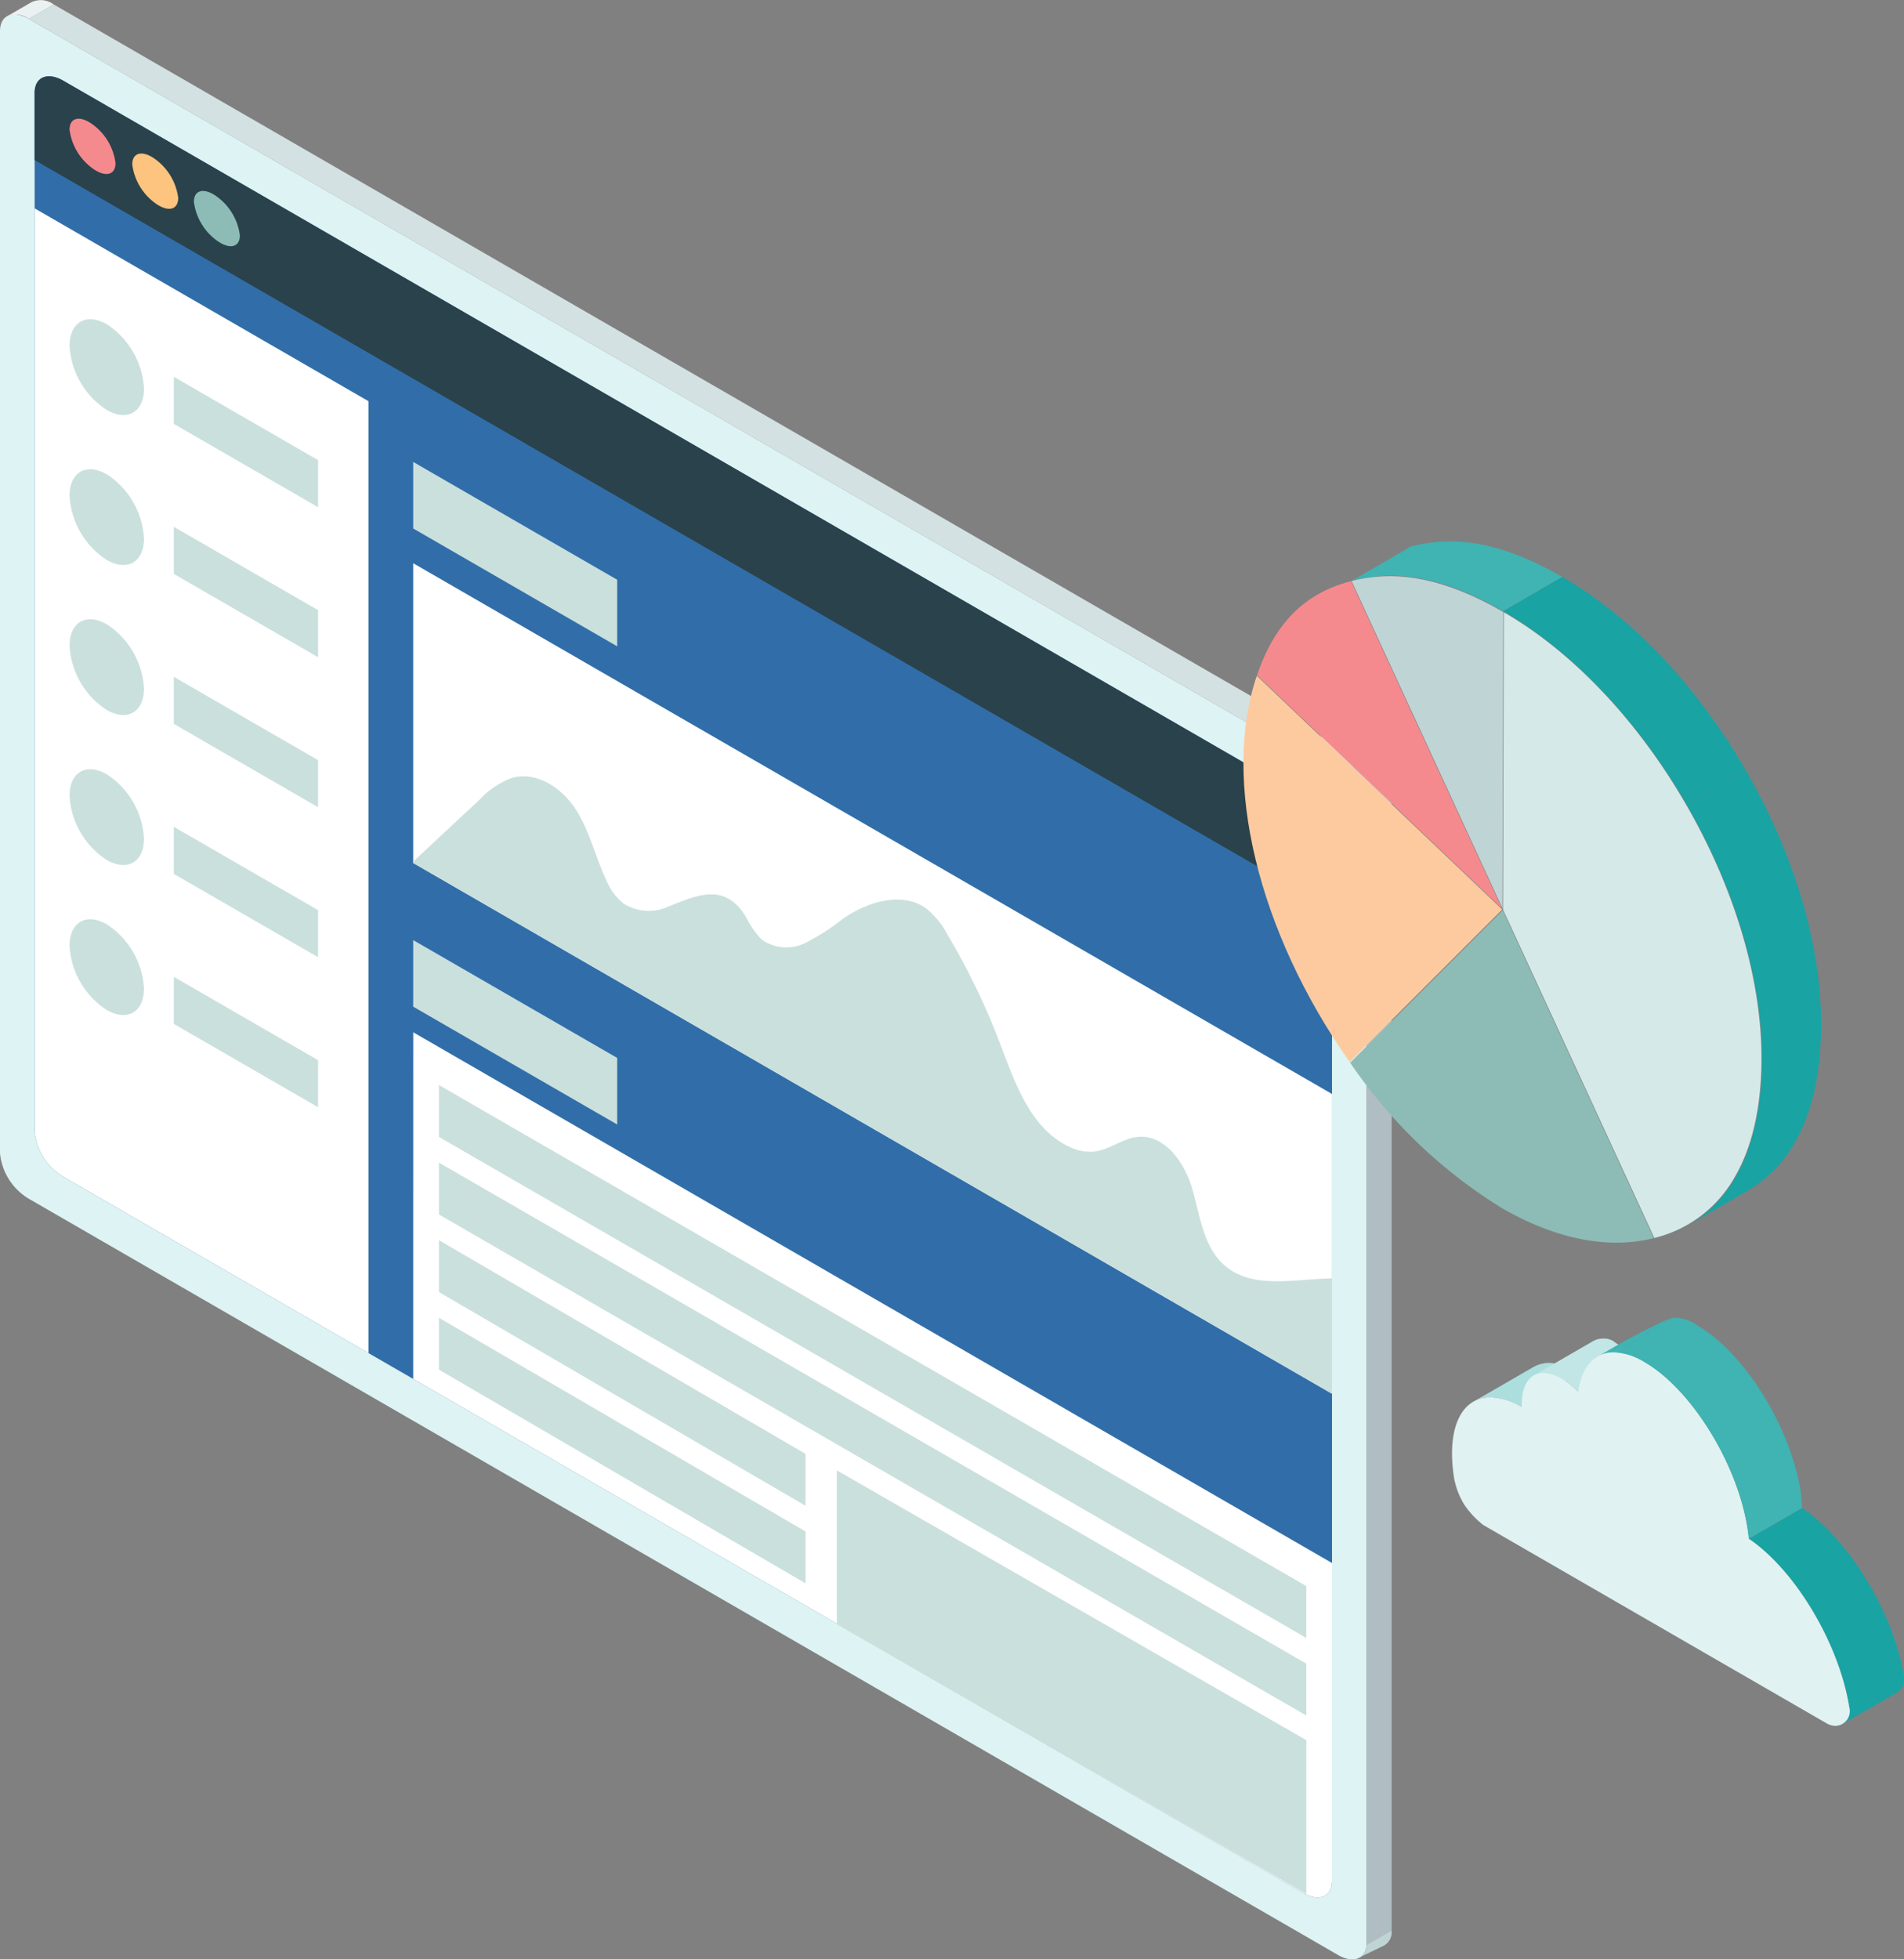 <svg xmlns="http://www.w3.org/2000/svg" width="181.326" height="186.511" viewBox="0 0 181.326 186.511">
  <rect x="0" y="0" width="181.326" height="186.511" fill="#808080" stroke="none"/>
  <g id="img_service_mism04" transform="translate(-1680.133 -11892.468)">
    <g id="グループ_4137" data-name="グループ 4137" transform="translate(1680.133 11892.468)">
      <path id="パス_6081" data-name="パス 6081" d="M127.415,186.389,2.738,114.407A5.678,5.678,0,0,1,0,110.089V3.259C0,1.747,1.225,1.229,2.738,2.1L127.415,74.084a5.678,5.678,0,0,1,2.738,4.319v106.83c0,1.511-1.225,2.03-2.738,1.157" transform="translate(0 -0.303)" fill="#def3f3"/>
      <path id="パス_6082" data-name="パス 6082" d="M158.883,95.036l2.381-1.375V200.7l-2.381,1.375Z" transform="translate(-28.73 -16.935)" fill="#b0bec3"/>
      <path id="パス_6083" data-name="パス 6083" d="M157.922,88.39a5.678,5.678,0,0,1,2.738,4.318l-2.381,1.375a5.678,5.678,0,0,0-2.738-4.319Z" transform="translate(-28.126 -15.982)" fill="#bfd4d5"/>
      <path id="パス_6084" data-name="パス 6084" d="M5.723.517,130.4,72.5l-2.381,1.375L3.342,1.892Z" transform="translate(-0.604 -0.092)" fill="#d3e1e2"/>
      <path id="パス_6085" data-name="パス 6085" d="M.729,1.593a2.037,2.037,0,0,1,2.14.206L5.251.423A2.069,2.069,0,0,0,3.145.2Z" transform="translate(-0.132 0.001)" fill="#ebf1f1"/>
      <path id="パス_6086" data-name="パス 6086" d="M158.724,225.7a1.427,1.427,0,0,1-.675,1.206l.273-.15,1.99-.96a1.463,1.463,0,0,0,.8-1.473Z" transform="translate(-28.58 -40.563)" fill="#bfd4d5"/>
      <path id="パス_6087" data-name="パス 6087" d="M124.845,181.8,6.763,113.626a5.677,5.677,0,0,1-2.737-4.318V10.446c0-1.512,1.225-2.03,2.737-1.157L124.845,77.463a5.678,5.678,0,0,1,2.738,4.318v98.863c0,1.511-1.225,2.03-2.738,1.157" transform="translate(-0.728 -1.602)" fill="#316ea9"/>
      <path id="パス_6088" data-name="パス 6088" d="M48.037,93.983l87.5,50.521V115.968l-87.5-50.52Z" transform="translate(-8.686 -11.834)" fill="#fff"/>
      <path id="パス_6089" data-name="パス 6089" d="M48.037,60.012,67.463,71.228V64.893L48.037,53.678Z" transform="translate(-8.686 -9.706)" fill="#cae0dd"/>
      <path id="パス_6090" data-name="パス 6090" d="M48.037,115.578l19.426,11.215v-6.335L48.037,109.243Z" transform="translate(-8.686 -19.754)" fill="#cae0dd"/>
      <path id="パス_6091" data-name="パス 6091" d="M4.026,24.21v87.873A5.675,5.675,0,0,0,6.764,116.4l29.057,16.777V42.568Z" transform="translate(-0.728 -4.377)" fill="#fff"/>
      <path id="パス_6092" data-name="パス 6092" d="M127.583,81.782a5.675,5.675,0,0,0-2.738-4.318L6.764,9.289c-1.512-.873-2.738-.355-2.738,1.157v6.392L127.583,88.173Z" transform="translate(-0.728 -1.602)" fill="#2a424b"/>
      <path id="パス_6093" data-name="パス 6093" d="M48.037,152.95l84.766,48.94c1.512.873,2.738.355,2.738-1.157V170.475l-87.5-50.52Z" transform="translate(-8.686 -21.691)" fill="#fff"/>
      <path id="パス_6094" data-name="パス 6094" d="M11.642,37.582A7.785,7.785,0,0,1,15.174,43.7c-.007,2.249-1.6,3.155-3.554,2.026a7.784,7.784,0,0,1-3.531-6.116c.007-2.249,1.6-3.155,3.554-2.027" transform="translate(-1.463 -6.707)" fill="#cae0dd"/>
      <path id="パス_6095" data-name="パス 6095" d="M20.209,48.266,33.948,56.2v-4.48L20.209,43.786Z" transform="translate(-3.654 -7.917)" fill="#cae0dd"/>
      <path id="パス_6096" data-name="パス 6096" d="M11.642,55.014a7.784,7.784,0,0,1,3.531,6.116c-.007,2.249-1.6,3.155-3.554,2.026A7.784,7.784,0,0,1,8.088,57.04c.007-2.249,1.6-3.155,3.554-2.026" transform="translate(-1.463 -9.86)" fill="#cae0dd"/>
      <path id="パス_6097" data-name="パス 6097" d="M20.209,65.7l13.739,7.932v-4.48L20.209,61.217Z" transform="translate(-3.654 -11.069)" fill="#cae0dd"/>
      <path id="パス_6098" data-name="パス 6098" d="M11.642,72.445a7.784,7.784,0,0,1,3.531,6.116c-.007,2.249-1.6,3.155-3.554,2.026a7.784,7.784,0,0,1-3.531-6.116c.007-2.249,1.6-3.155,3.554-2.026" transform="translate(-1.463 -13.011)" fill="#cae0dd"/>
      <path id="パス_6099" data-name="パス 6099" d="M20.209,83.128,33.948,91.06V86.58L20.209,78.648Z" transform="translate(-3.654 -14.221)" fill="#cae0dd"/>
      <path id="パス_6100" data-name="パス 6100" d="M11.642,89.876a7.784,7.784,0,0,1,3.531,6.116c-.007,2.249-1.6,3.155-3.554,2.026A7.784,7.784,0,0,1,8.088,91.9c.007-2.249,1.6-3.155,3.554-2.026" transform="translate(-1.463 -16.163)" fill="#cae0dd"/>
      <path id="パス_6101" data-name="パス 6101" d="M20.209,100.559l13.739,7.932v-4.48L20.209,96.079Z" transform="translate(-3.654 -17.373)" fill="#cae0dd"/>
      <path id="パス_6102" data-name="パス 6102" d="M11.642,107.307a7.784,7.784,0,0,1,3.531,6.116c-.007,2.249-1.6,3.155-3.554,2.026a7.784,7.784,0,0,1-3.531-6.116c.007-2.249,1.6-3.155,3.554-2.026" transform="translate(-1.463 -19.315)" fill="#cae0dd"/>
      <path id="パス_6103" data-name="パス 6103" d="M20.209,117.99l13.739,7.932v-4.48L20.209,113.51Z" transform="translate(-3.654 -20.524)" fill="#cae0dd"/>
      <path id="パス_6104" data-name="パス 6104" d="M125.273,136.733c-1.975-1.745-2.292-4.637-3.015-7.171s-2.621-5.3-5.243-5.025c-1.462.152-2.7,1.247-4.16,1.4a4.576,4.576,0,0,1-2.445-.517c-3.64-1.768-5.076-6.085-6.52-9.865A66.534,66.534,0,0,0,98.932,105.3a8.033,8.033,0,0,0-2.021-2.5c-2.292-1.667-5.571-.666-7.908.936a21.117,21.117,0,0,1-3.635,2.339,4.081,4.081,0,0,1-4.109-.3,8.147,8.147,0,0,1-1.535-2.19c-1.98-3.238-4.5-2.139-7.379-.98a4.52,4.52,0,0,1-4.229-.249,5.564,5.564,0,0,1-1.7-2.283c-1.028-2.2-1.571-4.627-2.873-6.675s-3.728-3.694-6.067-3.049a7.937,7.937,0,0,0-3.118,2.086l-6.321,5.884v.138l87.5,50.521V138c-3.635.062-7.605,1.081-10.268-1.271" transform="translate(-8.686 -16.312)" fill="#cae0dd"/>
      <path id="パス_6105" data-name="パス 6105" d="M51.029,131.021l82.6,47.691v-4.939l-82.6-47.691Z" transform="translate(-9.227 -22.798)" fill="#cae0dd"/>
      <path id="パス_6106" data-name="パス 6106" d="M51.029,140.036l82.6,47.691v-4.939L51.029,135.1Z" transform="translate(-9.227 -24.429)" fill="#cae0dd"/>
      <path id="パス_6107" data-name="パス 6107" d="M51.029,149.051l34.914,20.341v-4.939L51.029,144.112Z" transform="translate(-9.227 -26.059)" fill="#cae0dd"/>
      <path id="パス_6108" data-name="パス 6108" d="M97.283,185.507,142,211.188V196.537L97.283,170.856Z" transform="translate(-17.591 -30.894)" fill="#cae0dd"/>
      <path id="パス_6109" data-name="パス 6109" d="M51.029,158.066l34.914,20.34v-4.938L51.029,153.127Z" transform="translate(-9.227 -27.688)" fill="#cae0dd"/>
      <path id="パス_6110" data-name="パス 6110" d="M26.919,26.413c0,1.156-.98,1.379-2.187.5a5.391,5.391,0,0,1-2.188-3.686c0-1.156.98-1.379,2.188-.5a5.4,5.4,0,0,1,2.187,3.686" transform="translate(-4.077 -4.012)" fill="#8cbcb5"/>
      <path id="パス_6111" data-name="パス 6111" d="M19.752,22.064c0,1.156-.98,1.379-2.187.5a5.391,5.391,0,0,1-2.188-3.686c0-1.156.98-1.379,2.188-.5a5.4,5.4,0,0,1,2.187,3.686" transform="translate(-2.781 -3.225)" fill="#fcc47e"/>
      <path id="パス_6112" data-name="パス 6112" d="M12.463,18.02c0,1.156-.98,1.379-2.187.5a5.393,5.393,0,0,1-2.188-3.686c0-1.156.98-1.379,2.188-.5a5.393,5.393,0,0,1,2.187,3.686" transform="translate(-1.463 -2.494)" fill="#f58a8e"/>
    </g>
    <g id="グループ_4135" data-name="グループ 4135" transform="translate(1798.551 11944.001)">
      <path id="パス_6113" data-name="パス 6113" d="M123.276,42.3l23.373,22.244L132.123,79.063C123.37,66.656,119.9,52.233,123.276,42.3" transform="translate(-122.003 -29.504)" fill="#fdca9f"/>
      <path id="パス_6114" data-name="パス 6114" d="M148.939,69.531l8.272,17.94,6.122,13.278c-4.4,1.123-9.442.048-14.475-2.858a47.52,47.52,0,0,1-14.445-13.839Z" transform="translate(-124.247 -34.428)" fill="#8cbcb5"/>
      <path id="パス_6115" data-name="パス 6115" d="M132.538,31.3l14.367,31.157-23.327-22.2c1.7-4.969,4.551-7.816,8.959-8.957" transform="translate(-122.288 -27.515)" fill="#f58a8e"/>
      <path id="パス_6116" data-name="パス 6116" d="M134.572,30.453l5.624-3.268c4.391-1.2,8.994-.265,14.447,2.879l-5.624,3.268c-5.453-3.143-10.056-4.08-14.447-2.879" transform="translate(-124.275 -26.68)" fill="#40b3b3"/>
      <path id="パス_6117" data-name="パス 6117" d="M149.019,34.129l-.08,28.213L145.092,54l-10.52-22.815c4.415-1.126,9.007-.191,14.447,2.944" transform="translate(-124.275 -27.412)" fill="#bfd4d5"/>
      <path id="パス_6118" data-name="パス 6118" d="M152.259,34.919c6.571,3.8,12.74,10.313,17.372,18.336s7.181,16.625,7.16,24.188c-.013,4.668-.9,8.505-2.638,11.4a12.047,12.047,0,0,1-7.561,5.636L152.179,63.222Z" transform="translate(-127.459 -28.171)" fill="#d5e9e9"/>
      <path id="パス_6119" data-name="パス 6119" d="M179.368,93.282l-5.625,3.268a12.1,12.1,0,0,0,4.322-4.326c1.742-2.9,2.631-6.748,2.644-11.427.021-7.581-2.527-16.19-7.176-24.243l5.624-3.268c4.65,8.053,7.2,16.663,7.178,24.243-.014,4.679-.9,8.523-2.645,11.427a12.107,12.107,0,0,1-4.321,4.326" transform="translate(-131.321 -31.49)" fill="#19a3a3"/>
      <path id="パス_6120" data-name="パス 6120" d="M152.209,34.078l5.624-3.268c6.642,3.843,12.825,10.369,17.467,18.411l-5.624,3.268c-4.642-8.042-10.826-14.568-17.468-18.411" transform="translate(-127.465 -27.427)" fill="#19a3a3"/>
    </g>
    <g id="グループ_4136" data-name="グループ 4136" transform="translate(1818.415 12017.906)">
      <path id="パス_6121" data-name="パス 6121" d="M152.9,131.363l5.678-3.278a3.16,3.16,0,0,1,1.756-.491,5.986,5.986,0,0,1,2.847,1.006l-5.538,3.2a6.231,6.231,0,0,0-2.988-.925,3.16,3.16,0,0,0-1.755.492" transform="translate(-150.999 -123.297)" fill="#addede"/>
      <path id="パス_6122" data-name="パス 6122" d="M160,128.312l5.654-3.264a1.786,1.786,0,0,1,.992-.278,1.588,1.588,0,0,1,1.159.36,12.588,12.588,0,0,1,1.93,1.545l-5.43,3.136a8.145,8.145,0,0,0-1.575-1.226,3.566,3.566,0,0,0-1.738-.55,1.786,1.786,0,0,0-.992.278" transform="translate(-152.283 -122.786)" fill="#c2e6e6"/>
      <path id="パス_6123" data-name="パス 6123" d="M167.359,126.111l1.545-.892c.478-.31,5.2-2.871,5.833-2.87l-5.7,3.293a3.011,3.011,0,0,0-1.674.469" transform="translate(-153.614 -122.349)" fill="#40b3b3"/>
      <path id="パス_6124" data-name="パス 6124" d="M199.244,161.992l-5.182,2.992a1.5,1.5,0,0,0,.594-1.558c-.979-6.105-5.173-13.067-9.563-16.043l5.072-2.928c4.39,2.974,8.694,9.874,9.673,15.978a1.5,1.5,0,0,1-.594,1.559" transform="translate(-156.821 -126.346)" fill="#19a3a3"/>
      <path id="パス_6125" data-name="パス 6125" d="M166,126.369a6.007,6.007,0,0,1,2.931.928c4.421,2.556,8.8,9.6,9.783,15.726q.091.563.138,1.089c4.39,2.974,8.584,9.937,9.563,16.042a1.4,1.4,0,0,1-1.32,1.767,1.682,1.682,0,0,1-.84-.24l-32.7-18.88a8.541,8.541,0,0,1-1.813-1.945,7.473,7.473,0,0,1-.953-2.453c-.777-4.843.693-7.759,3.449-7.753a6.219,6.219,0,0,1,2.988.924c-.066-2.052.734-3.253,2.063-3.25a3.561,3.561,0,0,1,1.737.55A8.123,8.123,0,0,1,162.6,130.1c.331-2.384,1.567-3.735,3.4-3.731" transform="translate(-150.58 -123.076)" fill="#e0f2f2"/>
      <path id="パス_6126" data-name="パス 6126" d="M169.4,125.642l5.7-3.293a3.805,3.805,0,0,1,2.3.767c4.421,2.556,8.8,9.6,9.783,15.726.061.375.1,1.265.135,1.615l-5.072,2.929q-.048-.526-.138-1.09c-.982-6.13-5.362-13.171-9.783-15.726a6.007,6.007,0,0,0-2.931-.928" transform="translate(-153.984 -122.349)" fill="#40b3b3"/>
    </g>
    <rect id="長方形_312" data-name="長方形 312" width="166.394" height="186.51" transform="translate(1680.133 11892.469)" fill="none"/>
  </g>
</svg>
